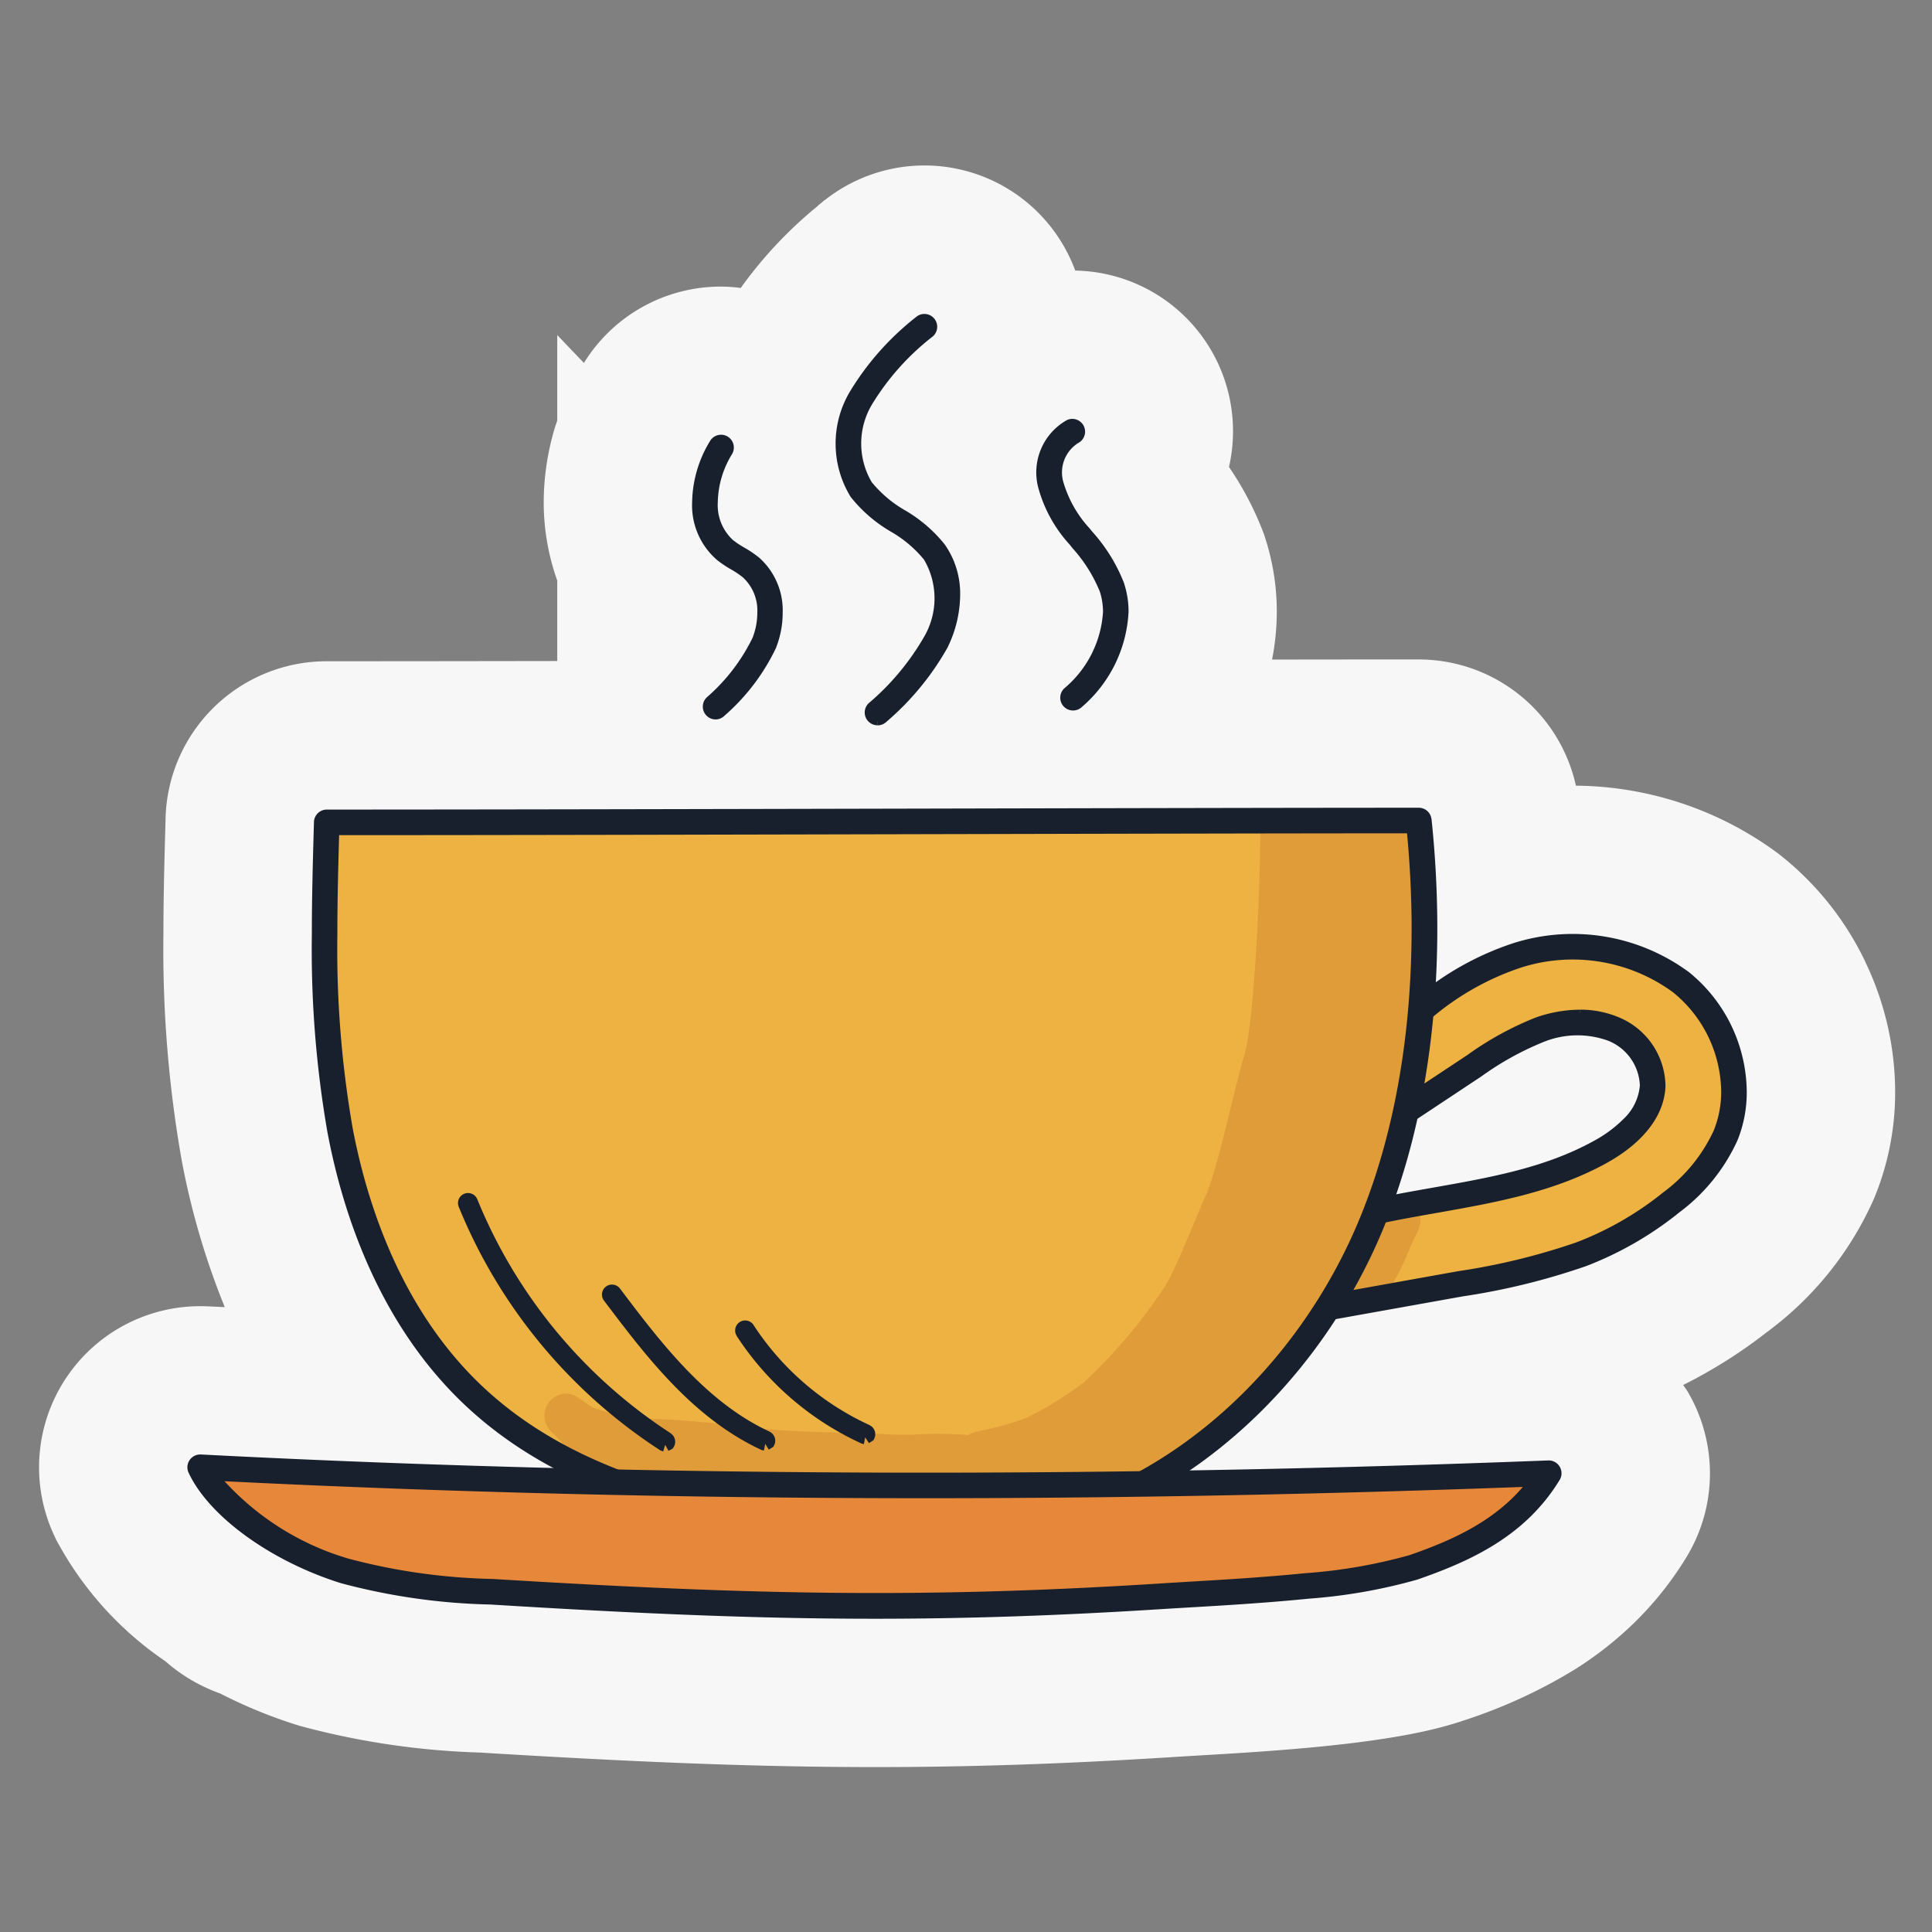 <svg xmlns="http://www.w3.org/2000/svg" xmlns:xlink="http://www.w3.org/1999/xlink" width="140" height="140" viewBox="0 0 140 140">
  <rect x="0" y="0" width="140" height="140" fill="#808080" stroke="none"/>
  <defs>
    <clipPath id="clip-path">
      <rect id="Rectangle_6239" data-name="Rectangle 6239" width="140" height="140" fill="none"/>
    </clipPath>
  </defs>
  <g id="bien-accuelli-illustration" clip-path="url(#clip-path)">
    <path id="Tracé_29685" data-name="Tracé 29685" d="M135.175,69.71a21.836,21.836,0,0,0-6.159-7.734l-.157-.124-.162-.119a24.94,24.94,0,0,0-14.5-4.8,11.669,11.669,0,0,0-11.4-9.146h0c-2.944,0-6.555,0-10.618.009a18.07,18.07,0,0,0,.342-3.462,17.338,17.338,0,0,0-.84-5.347l-.095-.292-.111-.287a22.928,22.928,0,0,0-2.418-4.569A11.64,11.64,0,0,0,77.916,19.607a11.644,11.644,0,0,0-18.155-5.1l-.006-.008c-.086.067-.163.144-.248.212s-.168.129-.248.2l.007.008a30.7,30.7,0,0,0-5.59,5.948,11.288,11.288,0,0,0-1.441-.1A11.66,11.66,0,0,0,42.313,26.3L40.38,24.28v6.195c-.063.191-.132.379-.19.573a18.945,18.945,0,0,0-.791,5.368,16.929,16.929,0,0,0,.981,5.655V47.9c-6.191.01-11.905.017-16.707.017h-.042A11.68,11.68,0,0,0,12,59.2v.059c-.076,2.684-.157,5.506-.158,8.443A87.811,87.811,0,0,0,13.159,84.04h0a55.234,55.234,0,0,0,3.129,10.681c-.392-.02-.787-.036-1.178-.057h-.056c-.182-.009-.364-.013-.545-.013a11.678,11.678,0,0,0-4.9,1.077h0a11.677,11.677,0,0,0-5.7,15.5l.17.369.2.356a24.616,24.616,0,0,0,7.7,8.423,12.156,12.156,0,0,0,3.974,2.338A35.2,35.2,0,0,0,21.524,125l.207.064.21.056A56.293,56.293,0,0,0,34.9,127v.005c10.542.64,19.375,1.043,28.5,1.045h0c6.81,0,13.75-.227,21.614-.728H85c.5-.031,1.1-.066,1.784-.107h-.009c2.421-.142,5.78-.335,9.163-.677,1.7-.173,3.4-.381,5.091-.664.845-.142,1.685-.3,2.54-.5a26.533,26.533,0,0,0,2.668-.758,37.549,37.549,0,0,0,7.894-3.651,26.007,26.007,0,0,0,4.293-3.374,24.268,24.268,0,0,0,3.784-4.757l.033-.053.032-.055a11.675,11.675,0,0,0,.018-11.89c-.1-.167-.216-.315-.322-.476A35.72,35.72,0,0,0,128.1,96.48l.005.007c.076-.057.147-.12.223-.177.043-.034.089-.064.132-.1l0,0a24.1,24.1,0,0,0,7.229-9.114l.082-.18.076-.183a20,20,0,0,0,1.483-7.616,21.835,21.835,0,0,0-2.157-9.4M121.051,92.463l-.006,0,0,0,0,0m-86.273-12.5a60.929,60.929,0,0,1-.9-10.053c6.195-.007,13.106-.021,20.228-.036L62.38,78.08V69.857l4.941-.011h0c4.041-.01,8.011-.018,11.82-.026l9.107,10.356V69.8l4.569-.008c-.014.347-.01.695-.03,1.041l-.226,3.915L91.727,78.6a38.846,38.846,0,0,1-1.311,4.625l-1.127,3.2-1.938,3.045a27.338,27.338,0,0,1-8.041,8.162l-12.778,8.4c-.471.005-.943.01-1.412.013L45.993,96.762a18.92,18.92,0,0,1-4.417-2.979,17.277,17.277,0,0,1-2.526-2.909,24.284,24.284,0,0,1-2.755-5.385,34.262,34.262,0,0,1-1.517-5.526m7.5-53.609.007-.012,0,.008,0,0" fill="#f7f7f7"/>
    <path id="Tracé_29686" data-name="Tracé 29686" d="M100.011,76.408a20.31,20.31,0,0,1,9.938-7.186,13.259,13.259,0,0,1,11.835,1.921c3.262,2.571,4.848,7.3,3.267,11.138a12.657,12.657,0,0,1-3.926,4.845,24.162,24.162,0,0,1-6.588,3.785,48.4,48.4,0,0,1-8.709,2.124l-9.89,1.771a6.913,6.913,0,0,1-3.121.076A2.36,2.36,0,0,1,91,92.622a2.867,2.867,0,0,1,1.135-1.8,13.269,13.269,0,0,1,5.2-2.454c6.239-1.714,13.043-1.767,18.695-4.917,1.849-1.03,3.673-2.653,3.749-4.767a4.553,4.553,0,0,0-2.926-4.147,7.474,7.474,0,0,0-5.282.092,22.2,22.2,0,0,0-4.718,2.6l-4.9,3.247A5.566,5.566,0,0,1,99.6,81.547a1.907,1.907,0,0,1-2.086-1.167,2.668,2.668,0,0,1,.753-2.207c.827-1.083,1.745-2.1,1.741-1.767Z" fill="#edb242"/>
    <g id="Groupe_7194" data-name="Groupe 7194">
      <g id="Groupe_7223" data-name="Groupe 7223">
        <path id="Tracé_29687" data-name="Tracé 29687" d="M102.9,88.106c-1,.179-2,.367-2.987.58-.432.946-.853,1.9-1.358,2.805-.3.632-.794,1.15-1.066,1.788a1.343,1.343,0,0,0-.041.311l3.508-.628a21.943,21.943,0,0,0,1.207-2.507c.265-.766.921-1.509.737-2.349" fill="#e19c3a"/>
      </g>
    </g>
    <g id="Groupe_7196" data-name="Groupe 7196">
      <g id="Groupe_7224" data-name="Groupe 7224">
        <path id="Tracé_29688" data-name="Tracé 29688" d="M122.347,70.416l0,0,0,0a14.191,14.191,0,0,0-12.671-2.075h0A21.178,21.178,0,0,0,99.534,75.5a7.449,7.449,0,0,0-2.013,2.108h0a3.507,3.507,0,0,0-.915,2.992l0,.023.008.021A2.813,2.813,0,0,0,99.261,82.5a2.863,2.863,0,0,0,.45-.036h.006a6.443,6.443,0,0,0,2.733-1.218l4.9-3.248,0,0a21.46,21.46,0,0,1,4.518-2.5h0a6.537,6.537,0,0,1,4.621-.1,3.641,3.641,0,0,1,2.341,3.259,3.765,3.765,0,0,1-1.191,2.435,9.223,9.223,0,0,1-2.08,1.548c-3.537,1.972-7.515,2.678-11.761,3.428-2.215.391-4.513.8-6.728,1.4A14.316,14.316,0,0,0,91.539,90.1h0l0,0h0a3.669,3.669,0,0,0-1.465,2.411l0,.018v.052a3.284,3.284,0,0,0,2.49,3.186h.007a5.1,5.1,0,0,0,1.373.188h.054v0a12.067,12.067,0,0,0,2.1-.242l9.89-1.771a49.265,49.265,0,0,0,8.868-2.168h.007a25.023,25.023,0,0,0,6.833-3.924h0l0,0,.006-.005a13.422,13.422,0,0,0,4.2-5.206v0l0,0a9.255,9.255,0,0,0,.674-3.523,11.275,11.275,0,0,0-4.224-8.7m-7.883,3,0-.25a9.673,9.673,0,0,0-3.23.586l0,0h0a22.983,22.983,0,0,0-4.911,2.7l-4.908,3.251-.008.006a4.835,4.835,0,0,1-1.942.914l-.179.017a1.011,1.011,0,0,1-.891-.539l-.017-.123a2.493,2.493,0,0,1,.617-1.247h0a14.789,14.789,0,0,1,1.23-1.44.92.92,0,0,0,.5-.311l0,0,0,0a19.524,19.524,0,0,1,9.477-6.862,12.321,12.321,0,0,1,10.993,1.761,9.386,9.386,0,0,1,3.523,7.213,7.457,7.457,0,0,1-.541,2.836A11.628,11.628,0,0,1,120.53,86.4l0,0,0,0a23.155,23.155,0,0,1-6.329,3.637,47.647,47.647,0,0,1-8.538,2.078h0l-9.9,1.774-.01,0a6.167,6.167,0,0,1-2.69.09,1.92,1.92,0,0,1-.8-.485,1.091,1.091,0,0,1-.35-.734l0-.049a1.939,1.939,0,0,1,.794-1.18l0,0,.005,0a12.557,12.557,0,0,1,4.84-2.272l.005,0h0c2.125-.584,4.376-.982,6.558-1.367,4.165-.737,8.508-1.5,12.344-3.635,2.614-1.457,4.149-3.412,4.228-5.544V78.7a5.462,5.462,0,0,0-3.5-5.029h0a7.144,7.144,0,0,0-2.644-.507h-.067l0,.25Z" fill="#17202c"/>
        <path id="Tracé_29689" data-name="Tracé 29689" d="M102.8,59.457c-17.276,0-57.591.134-79.13.134-.212,7.445-.42,14.959.96,22.279s4.494,14.529,9.994,19.551c6.008,5.486,14.226,7.849,22.267,9.087,6.575,1.013,13.4,1.374,19.8-.444,9.658-2.748,17.489-10.386,21.82-19.444s5.413-20.367,4.289-31.163" fill="#edb242"/>
        <path id="Tracé_29690" data-name="Tracé 29690" d="M103,72.765l-.086.4q0,.386-.017.771l.012-.121q.049-.522.092-1.046v-.007M94.472,59.533c-1.8,0-3.17.156-3.155.554.046,3.127-.373,13.538-1.114,16.255-.838,2.762-1.732,7.441-2.755,10.14-.32.558-2.352,5.877-3.156,6.918a37.761,37.761,0,0,1-5.75,6.769,24.87,24.87,0,0,1-4.186,2.582l-.13.057H74.22a22.227,22.227,0,0,1-3.165.871c-.773.173-.881.27-.824.318-.205-.021-.594-.049-1.291-.076-.39-.017-.722-.024-1.017-.024-.493,0-.883.019-1.261.037s-.745.038-1.194.038c-.376,0-.81-.014-1.355-.051-2.826-.131-5.658-.107-8.478-.356-.131-.012-.261-.029-.392-.044-1.571-.246-3.156-.369-4.74-.508-4.172-.37-4.5.037-7.455-.989l-.087-.042c-.648-.334-1.212-1-1.951-1a1.289,1.289,0,0,0-.408.067,1.6,1.6,0,0,0-.7,2.648,9.909,9.909,0,0,1,1.971,2.531q.646.311,1.306.6c.327.047.741.086,1.274.122,3.544.321,11.359.52,15.517.624,2.142.007,4.28.157,6.421.191.975,0,1.951-.053,2.926-.053.394,0,.788.008,1.183.03h.078c.585,0,1.17.028,1.755.055s1.17.056,1.755.056c.2,0,.4,0,.593-.011,1.465-.02,6.2-.012,7.64-.271a6.783,6.783,0,0,0,.842-.2q.877-.489,1.724-1.031a18.179,18.179,0,0,1,2.776-3.032,51.1,51.1,0,0,0,3.655-3.586,35.287,35.287,0,0,0,6.607-8.548,35.218,35.218,0,0,0,2.427-5.917l2.566-12.089q0-.334,0-.669c-.057-.569.239-6.575.153-9.856q-.054-.865-.128-1.728a.784.784,0,0,0-.125-.358c-.486-.519-5.111-1.024-8.345-1.024" fill="#e19c3a"/>
        <path id="Tracé_29691" data-name="Tracé 29691" d="M103.731,59.361h0a.928.928,0,0,0-.923-.829c-8.162,0-21.445.029-35.507.061-15.86.035-32.261.072-43.623.072a.928.928,0,0,0-.927.9c-.077,2.686-.154,5.408-.154,8.144a77.252,77.252,0,0,0,1.13,14.332c1.107,5.877,3.781,14.132,10.278,20.066,5.236,4.781,12.479,7.736,22.748,9.318a65.055,65.055,0,0,0,9.9.849l.4,0a37.683,37.683,0,0,0,9.9-1.322h0c9.341-2.657,17.7-10.109,22.4-19.933,3.158-6.608,4.8-14.844,4.8-23.755a76.317,76.317,0,0,0-.418-7.9M24.577,60.519c11.321,0,27.275-.037,42.724-.072,13.589-.031,26.447-.06,34.658-.061.218,2.331.331,4.634.331,6.889,0,8.646-1.586,16.607-4.617,22.945-4.475,9.363-12.426,16.447-21.237,18.952a35.133,35.133,0,0,1-9.693,1.243,64.183,64.183,0,0,1-9.706-.823c-9.942-1.531-16.85-4.351-21.782-8.855-6.1-5.565-8.651-13.421-9.709-19.038a75.626,75.626,0,0,1-1.1-14c0-2.4.061-4.8.128-7.18" fill="#17202c"/>
        <path id="Tracé_29692" data-name="Tracé 29692" d="M56.755,111.425h0Z" fill="#17202c"/>
        <path id="Tracé_29693" data-name="Tracé 29693" d="M14.508,106.328c32.837,1.7,65.763,1.669,97.724.432-2.223,3.654-5.779,5.425-9.821,6.826s-13.871,1.809-18.139,2.082c-17.961,1.148-30.7.775-48.667-.318a44.786,44.786,0,0,1-10.614-1.5c-4.953-1.539-9.2-4.737-10.484-7.517" fill="#e78739"/>
        <path id="Tracé_29694" data-name="Tracé 29694" d="M113.152,106.759v-.03a.926.926,0,0,0-.926-.9h-.032c-15.265.591-30.322.886-45.088.886-18,0-35.569-.439-52.551-1.318h-.048a.929.929,0,0,0-.928.928.907.907,0,0,0,.085.388c1.49,3.2,6.01,6.439,11.053,8.014l0,0h.005a45.558,45.558,0,0,0,10.824,1.543C46,116.912,54.586,117.3,63.391,117.3H63.4c6.568,0,13.254-.217,20.924-.707.527-.033,1.141-.069,1.818-.109,2.407-.14,5.628-.329,8.705-.639a39.305,39.305,0,0,0,7.862-1.383c3.862-1.339,7.831-3.148,10.309-7.22h0a.929.929,0,0,0,.136-.484m-28.939,7.978c-7.628.489-14.277.7-20.81.7-8.763,0-17.317-.387-27.742-1.02h-.01a44.091,44.091,0,0,1-10.389-1.468,19.66,19.66,0,0,1-8.995-5.613c16.456.818,33.446,1.231,50.844,1.231,14.168,0,28.606-.274,43.237-.817-2.166,2.54-5.191,3.9-8.24,4.951a37.946,37.946,0,0,1-7.526,1.3c-3,.3-6.17.486-8.542.624C85.36,114.668,84.744,114.7,84.213,114.737Z" fill="#17202c"/>
        <path id="Tracé_29695" data-name="Tracé 29695" d="M68.473,39.476l0-.006a10.343,10.343,0,0,0-2.907-2.5,8.75,8.75,0,0,1-2.395-2.027,5.52,5.52,0,0,1,.02-5.641,18.232,18.232,0,0,1,4.39-4.913l.007-.005.006-.006a.928.928,0,0,0-1.219-1.4v0l-.01.009h0a20.053,20.053,0,0,0-4.8,5.428v0h0A7.374,7.374,0,0,0,61.638,36l.008.013.01.012a10.339,10.339,0,0,0,2.9,2.5h0a8.737,8.737,0,0,1,2.4,2.026,5.534,5.534,0,0,1,.072,5.482,18.23,18.23,0,0,1-4.075,4.921l0,0-.006.006a.923.923,0,0,0-.286.669h0a.927.927,0,0,0,.927.928v-.25l.008.005-.006.25h.007a.926.926,0,0,0,.628-.249h0l.01-.009h0a19.961,19.961,0,0,0,4.459-5.436l0-.006,0-.007a8.777,8.777,0,0,0,.883-3.743,6.185,6.185,0,0,0-1.1-3.632Z" fill="#17202c"/>
        <path id="Tracé_29696" data-name="Tracé 29696" d="M81.464,42.3l0-.007,0-.006a12.173,12.173,0,0,0-2.327-3.774h0l-.176-.219-.005-.006-.006-.007a8.408,8.408,0,0,1-1.918-3.429A2.522,2.522,0,0,1,78.134,32.1v0a.926.926,0,0,0-.8-1.669l-.011.005-.011.006a4.342,4.342,0,0,0-2.1,4.8v.005a10,10,0,0,0,2.3,4.215h0l.176.221.005.006,0,.006A10.683,10.683,0,0,1,79.7,42.877a4.775,4.775,0,0,1,.228,1.472,7.854,7.854,0,0,1-2.784,5.513.927.927,0,0,0,.614,1.623v-.25h0v.25a.926.926,0,0,0,.614-.233,9.719,9.719,0,0,0,3.408-6.918,6.59,6.59,0,0,0-.317-2.035" fill="#17202c"/>
        <path id="Tracé_29697" data-name="Tracé 29697" d="M51.951,40.574l0,0h0a8.25,8.25,0,0,0,1.045.7l.005,0-.005,0a6.375,6.375,0,0,1,.848.574,3.268,3.268,0,0,1,1.034,2.55,5.031,5.031,0,0,1-.344,1.819,13.628,13.628,0,0,1-3.32,4.318l-.006.006-.006.006a.928.928,0,0,0,.654,1.586v0a.924.924,0,0,0,.639-.264l0,0,.012-.012h0a15.151,15.151,0,0,0,3.741-4.94l0-.008,0-.007a6.882,6.882,0,0,0,.468-2.494,5.107,5.107,0,0,0-1.681-3.977l0,0,0,0a7.914,7.914,0,0,0-1.1-.75,6.684,6.684,0,0,1-.814-.541A3.431,3.431,0,0,1,52.014,36.4a6.859,6.859,0,0,1,1.017-3.469l.023-.039,0,0,0,0a.927.927,0,0,0-1.608-.924h0l0,0v0h0a8.746,8.746,0,0,0-1.292,4.446,5.216,5.216,0,0,0,1.8,4.159" fill="#17202c"/>
        <path id="Tracé_29698" data-name="Tracé 29698" d="M48.6,103.858A36.756,36.756,0,0,1,34.588,86.907v0a.727.727,0,0,0-.674-.456.738.738,0,0,0-.271.053.726.726,0,0,0-.455.674.718.718,0,0,0,.053.271h0A38.219,38.219,0,0,0,47.81,105.074l.06.038.189.058.144-.475.239.437.19-.1.112-.061.069-.107a.727.727,0,0,0-.218-1Z" fill="#17202c"/>
        <path id="Tracé_29699" data-name="Tracé 29699" d="M44.928,93.375h0Z" fill="#17202c"/>
        <path id="Tracé_29700" data-name="Tracé 29700" d="M55.758,103.737h0c-4.594-2.127-7.891-6.463-10.83-10.362a.728.728,0,0,0-.58-.29.726.726,0,0,0-.581,1.163l0,0v0c2.975,3.934,6.38,8.477,11.378,10.805l.052.024.156.033.1-.479.257.414.21-.131.127-.079.062-.135a.716.716,0,0,0,.068-.3.728.728,0,0,0-.421-.659" fill="#17202c"/>
        <path id="Tracé_29701" data-name="Tracé 29701" d="M63,103.263l0,0a20,20,0,0,1-8.4-7.252l0,0,0-.005a.726.726,0,0,0-1.218.79l0,.006,0,.006a21.459,21.459,0,0,0,9.017,7.781l.05.023.149.032.1-.489.269.42.207-.133.125-.081.061-.135a.726.726,0,0,0-.364-.96m-9.232-6.694Z" fill="#17202c"/>
      </g>
    </g>
  </g>
</svg>
